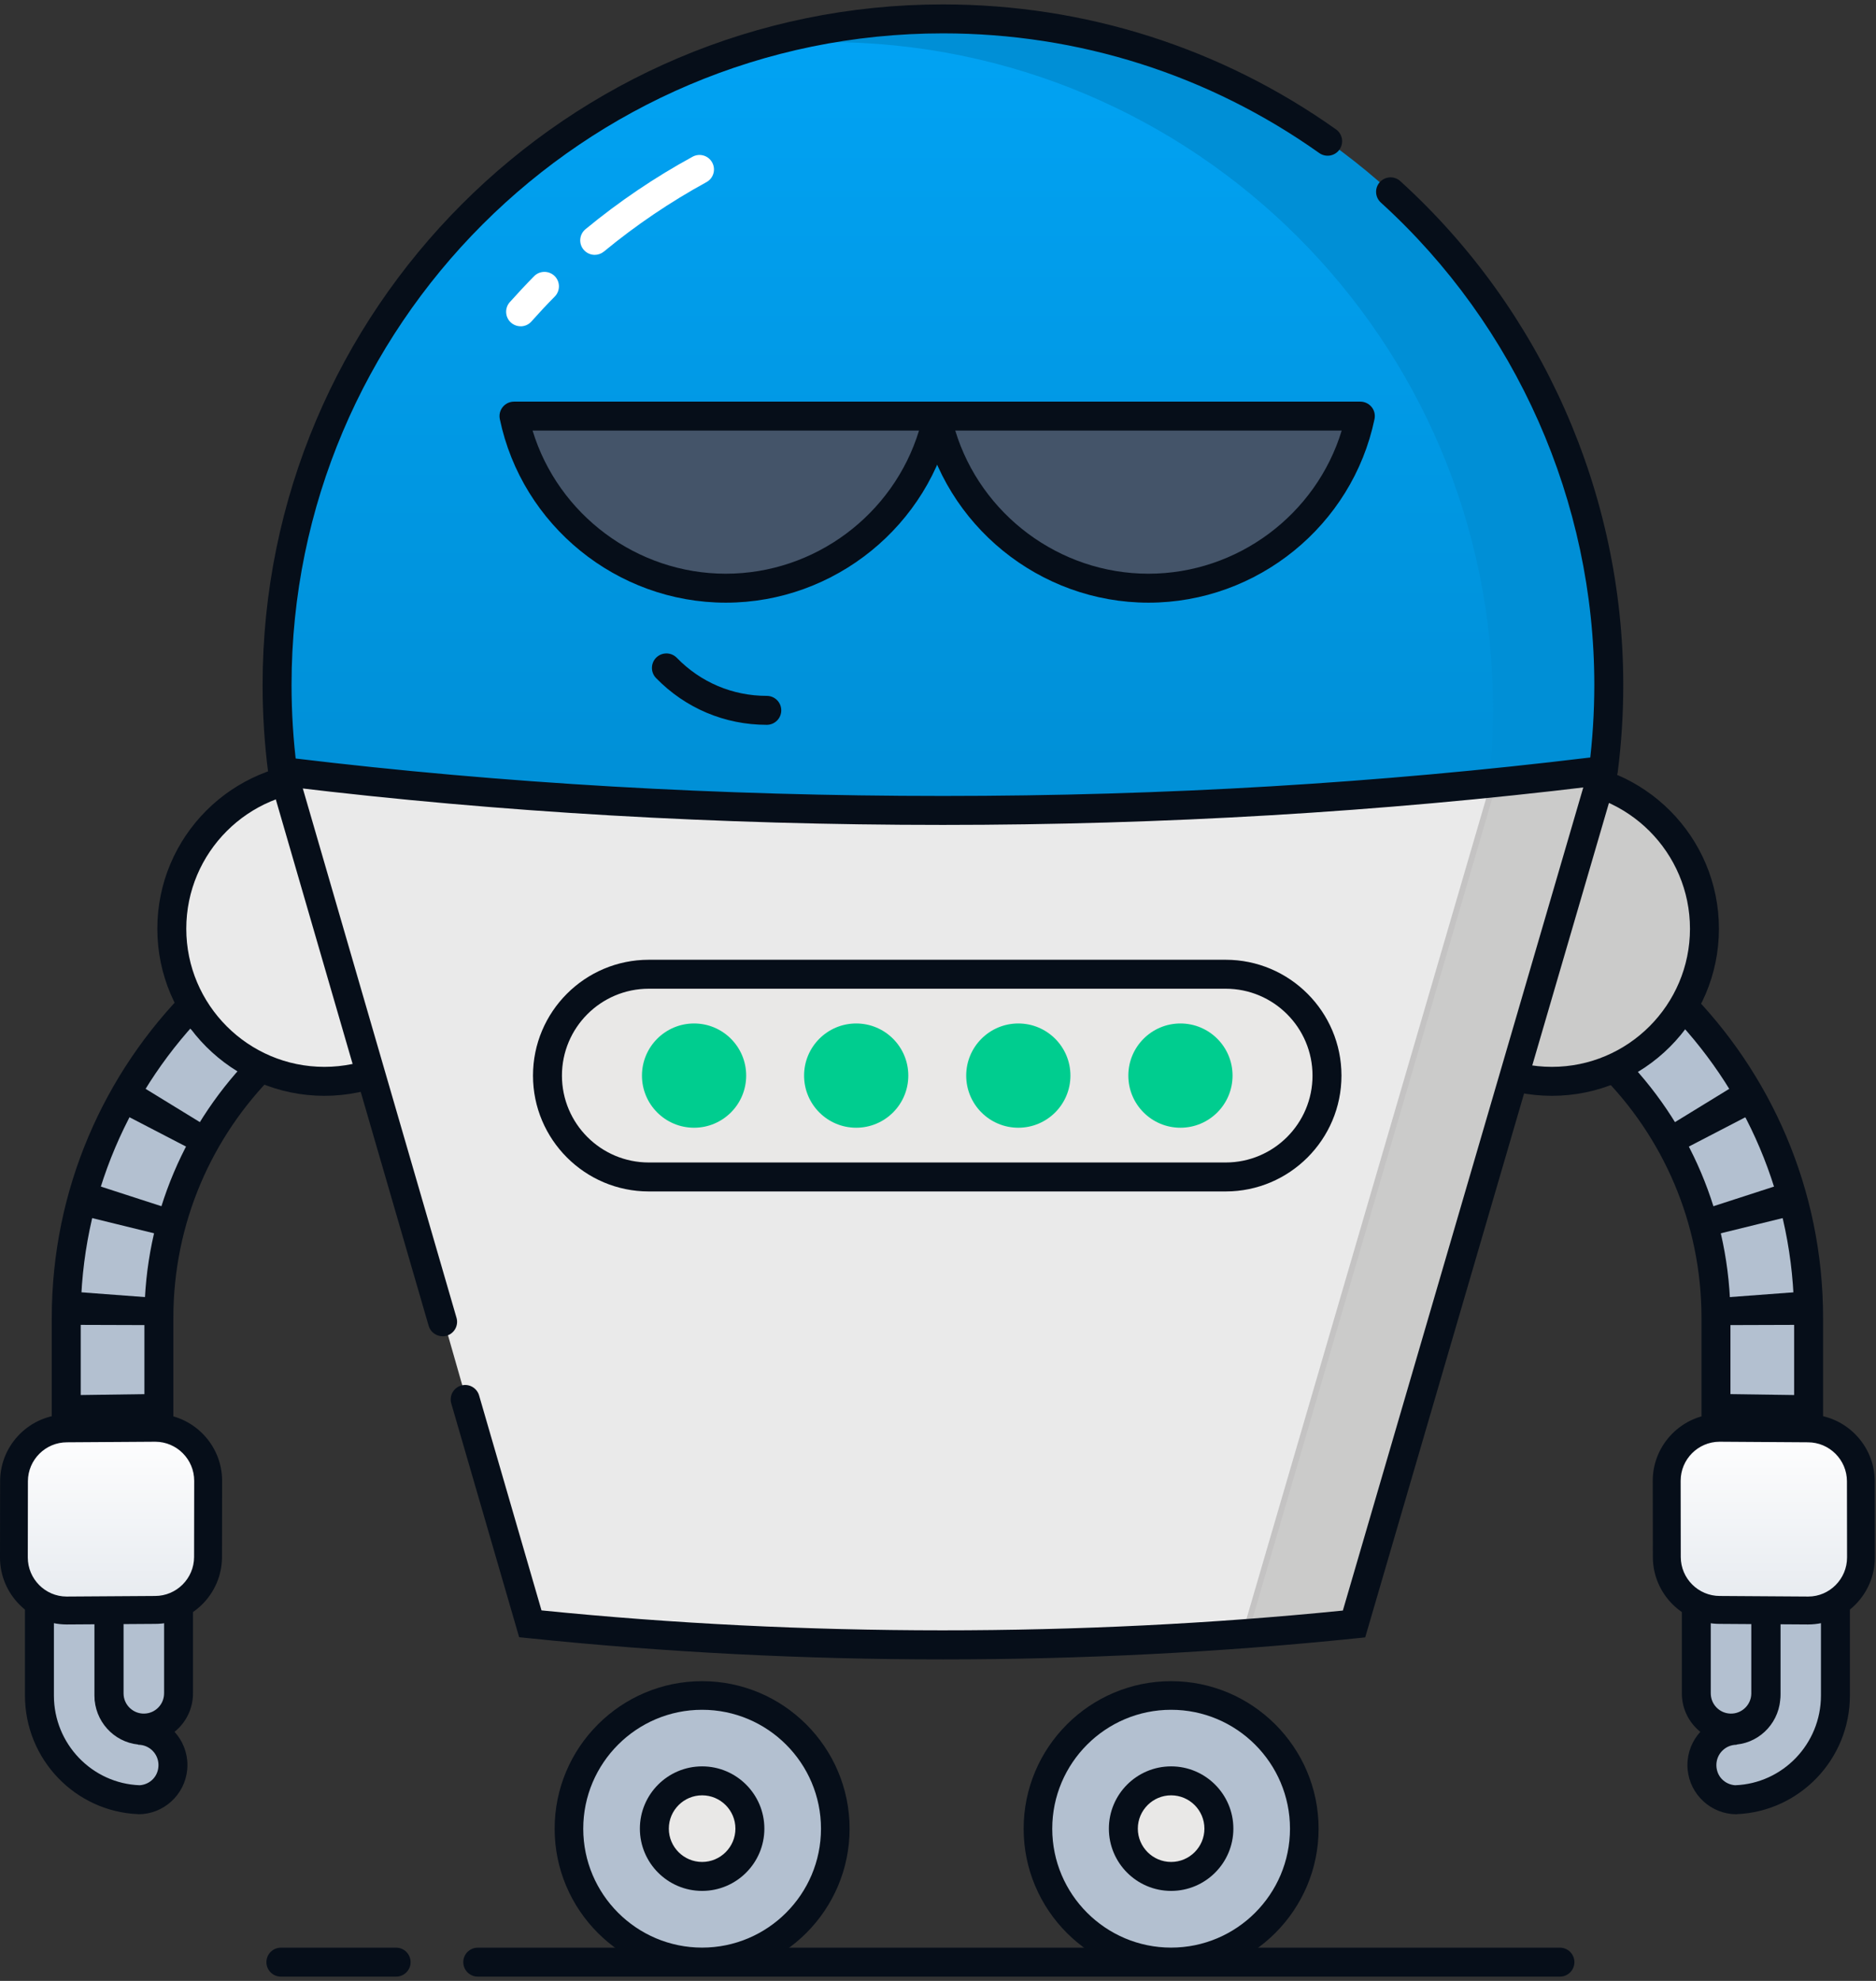 <svg width="324" height="342" viewBox="0 0 324 342" fill="none" xmlns="http://www.w3.org/2000/svg">
<rect x="0" y="0" width="324" height="342" fill="#333333" stroke="none"/>
<path d="M107.11 165.529H89.44C55.25 165.529 27.44 193.339 27.44 227.529V258.859H11.44V227.529C11.44 184.519 46.43 149.529 89.44 149.529H107.11V165.529Z" fill="#B3C0D0"/>
<path d="M86.131 148.43C84.221 148.58 82.291 148.8 80.391 149.08L82.711 164.54C84.241 164.31 85.801 164.13 87.341 164.01L86.131 148.42V148.43ZM67.431 152.15C65.601 152.75 63.781 153.42 62.001 154.15L67.921 168.62C69.351 168.03 70.831 167.49 72.301 167.01L67.441 152.15H67.431ZM50.151 160.18C48.521 161.19 46.901 162.27 45.341 163.39L54.481 176.08C55.741 175.17 57.041 174.3 58.361 173.49L50.141 160.19L50.151 160.18ZM35.231 172.01C33.881 173.37 32.551 174.79 31.301 176.24L43.131 186.47C44.141 185.3 45.211 184.15 46.301 183.05L35.221 172.01H35.231ZM23.471 186.96C22.471 188.59 21.511 190.29 20.631 191.99L34.511 199.19C35.221 197.82 35.991 196.45 36.801 195.13L23.471 186.96ZM15.501 204.25C14.911 206.08 14.381 207.95 13.921 209.81L29.111 213.54C29.481 212.04 29.911 210.53 30.381 209.06L15.501 204.24V204.25ZM11.831 222.95C11.691 224.86 11.611 226.8 11.611 228.73L27.251 228.78C27.251 227.23 27.321 225.66 27.431 224.12L11.841 222.95H11.831ZM27.401 240.66L11.761 240.88L11.831 246.1L27.471 245.88L27.401 240.66Z" fill="#060E19"/>
<path d="M8.94 261.359H29.94V227.529C29.94 194.719 56.63 168.029 89.44 168.029H109.61V147.029H89.44C45.05 147.029 8.94 183.139 8.94 227.529V261.359ZM24.94 256.359H13.94V227.529C13.94 185.899 47.81 152.029 89.44 152.029H104.61V163.029H89.44C53.87 163.029 24.94 191.959 24.94 227.529V256.359Z" fill="#060E19"/>
<path d="M23.87 310.729H24.7C14.83 310.729 6.81 302.659 6.81 292.729V257.979C6.81 254.669 9.5 251.979 12.81 251.979C16.12 251.979 18.81 254.669 18.81 257.979V292.729C18.81 296.039 21.45 298.729 24.7 298.729H23.87C27.18 298.729 29.87 301.419 29.87 304.729C29.87 308.039 27.18 310.729 23.87 310.729Z" fill="#B3C0D0"/>
<path d="M23.87 313.229L24.7 313.189C29 312.769 32.37 309.139 32.37 304.729C32.37 300.319 29 296.689 24.7 296.27V296.229C22.83 296.229 21.31 294.659 21.31 292.729V257.979C21.31 253.289 17.5 249.479 12.81 249.479C8.12 249.479 4.31 253.289 4.31 257.979V292.729C4.31 303.749 13.01 312.77 23.87 313.21V313.229ZM23.87 301.229C25.8 301.229 27.37 302.799 27.37 304.729C27.37 306.659 25.94 308.079 24.14 308.219C15.91 307.919 9.31 301.089 9.31 292.729V257.979C9.31 256.049 10.88 254.479 12.81 254.479C14.74 254.479 16.31 256.049 16.31 257.979V292.729C16.31 297.129 19.63 300.759 23.87 301.189V301.229Z" fill="#060E19"/>
<path d="M24.75 258.479C21.441 258.529 18.791 261.249 18.831 264.559V292.429C18.881 295.739 21.601 298.389 24.911 298.349C28.221 298.299 30.871 295.579 30.831 292.269V264.399C30.781 261.089 28.061 258.439 24.75 258.479Z" fill="#B3C0D0"/>
<path d="M24.83 300.859C24.83 300.859 24.91 300.859 24.95 300.859C27.22 300.829 29.34 299.909 30.92 298.289C32.5 296.659 33.36 294.519 33.33 292.249V264.409C33.26 259.729 29.46 255.989 24.83 255.989C24.79 255.989 24.75 255.989 24.71 255.989C20.02 256.059 16.27 259.919 16.33 264.609V292.449C16.36 294.759 17.28 296.879 18.9 298.459C20.5 300.009 22.6 300.869 24.82 300.869L24.83 300.859ZM24.84 260.979C26.75 260.979 28.31 262.519 28.34 264.429V292.269C28.35 293.239 28 294.119 27.35 294.789C26.7 295.459 25.82 295.839 24.89 295.849C23.97 295.869 23.07 295.509 22.4 294.859C21.73 294.209 21.35 293.329 21.34 292.399V264.559C21.31 262.599 22.86 260.999 24.79 260.979C24.79 260.979 24.82 260.979 24.84 260.979Z" fill="#060E19"/>
<path d="M26.75 277.95C31.82 277.95 35.92 273.86 35.93 268.82L35.95 255.66C35.95 253.23 35 250.94 33.27 249.2C31.54 247.46 29.25 246.51 26.82 246.5L11.6 246.6C6.53 246.6 2.43 250.69 2.42 255.73L2.4 268.89C2.4 273.93 6.48 278.03 11.52 278.05L26.75 277.95Z" fill="url(#paint0_linear_1283_3817)"/>
<path d="M26.83 248.91L11.56 249.01C7.85 249.01 4.83 252.03 4.82 255.73L4.8 268.89C4.8 272.6 7.81 275.63 11.49 275.64L26.78 275.54C30.49 275.54 33.51 272.52 33.52 268.82L33.54 255.66C33.54 251.95 30.54 248.93 26.83 248.91ZM26.83 244.1C33.18 244.11 38.37 249.32 38.36 255.67L38.34 268.83C38.33 275.17 33.14 280.36 26.79 280.36H26.77L11.53 280.46C5.18 280.45 -0.01 275.24 0 268.89L0.02 255.73C0.03 249.39 5.22 244.2 11.57 244.2H11.59L26.83 244.1Z" fill="#060E19"/>
<path d="M56.022 186.69C70.575 186.69 82.372 174.893 82.372 160.34C82.372 145.788 70.575 133.99 56.022 133.99C41.469 133.99 29.672 145.788 29.672 160.34C29.672 174.893 41.469 186.69 56.022 186.69Z" fill="#EAEAEA"/>
<path d="M56.022 189.19C40.112 189.19 27.172 176.25 27.172 160.34C27.172 144.43 40.112 131.49 56.022 131.49C71.932 131.49 84.872 144.43 84.872 160.34C84.872 176.25 71.932 189.19 56.022 189.19ZM56.022 136.49C42.872 136.49 32.172 147.19 32.172 160.34C32.172 173.49 42.872 184.19 56.022 184.19C69.172 184.19 79.872 173.49 79.872 160.34C79.872 147.19 69.172 136.49 56.022 136.49Z" fill="#060E19"/>
<path d="M216.691 165.529H234.361C268.551 165.529 296.361 193.339 296.361 227.529V258.859H312.361V227.529C312.361 184.519 277.371 149.529 234.361 149.529H216.691V165.529Z" fill="#B3C0D0"/>
<path d="M237.671 148.43C239.581 148.58 241.511 148.8 243.411 149.08L241.091 164.54C239.561 164.31 238.001 164.13 236.461 164.01L237.671 148.42V148.43ZM256.371 152.15C258.201 152.75 260.021 153.42 261.801 154.15L255.881 168.62C254.451 168.03 252.971 167.49 251.501 167.01L256.361 152.15H256.371ZM273.651 160.18C275.281 161.19 276.901 162.27 278.461 163.39L269.321 176.08C268.061 175.17 266.761 174.3 265.441 173.49L273.661 160.19L273.651 160.18ZM288.571 172.01C289.921 173.37 291.251 174.79 292.501 176.24L280.671 186.47C279.661 185.3 278.591 184.15 277.501 183.05L288.581 172.01H288.571ZM300.331 186.96C301.331 188.59 302.291 190.29 303.171 191.99L289.291 199.19C288.581 197.82 287.811 196.45 287.001 195.13L300.331 186.96ZM308.301 204.25C308.891 206.08 309.421 207.95 309.881 209.81L294.691 213.54C294.321 212.04 293.891 210.53 293.421 209.06L308.301 204.24V204.25ZM311.971 222.95C312.111 224.86 312.191 226.8 312.191 228.73L296.551 228.78C296.551 227.23 296.481 225.66 296.371 224.12L311.961 222.95H311.971ZM296.401 240.66L312.041 240.88L311.971 246.1L296.331 245.88L296.401 240.66Z" fill="#060E19"/>
<path d="M314.861 261.359H293.861V227.529C293.861 194.719 267.171 168.029 234.361 168.029H214.191V147.029H234.361C278.751 147.029 314.861 183.139 314.861 227.529V261.359ZM298.861 256.359H309.861V227.529C309.861 185.899 275.991 152.029 234.361 152.029H219.191V163.029H234.361C269.931 163.029 298.861 191.959 298.861 227.529V256.359Z" fill="#060E19"/>
<path d="M268.022 186.69C282.575 186.69 294.372 174.893 294.372 160.34C294.372 145.788 282.575 133.99 268.022 133.99C253.469 133.99 241.672 145.788 241.672 160.34C241.672 174.893 253.469 186.69 268.022 186.69Z" fill="#CBCBCA"/>
<path d="M268.022 189.19C252.112 189.19 239.172 176.25 239.172 160.34C239.172 144.43 252.112 131.49 268.022 131.49C283.932 131.49 296.872 144.43 296.872 160.34C296.872 176.25 283.932 189.19 268.022 189.19ZM268.022 136.49C254.872 136.49 244.172 147.19 244.172 160.34C244.172 173.49 254.872 184.19 268.022 184.19C281.172 184.19 291.872 173.49 291.872 160.34C291.872 147.19 281.172 136.49 268.022 136.49Z" fill="#060E19"/>
<path d="M269.412 341.26H82.512C81.132 341.26 80.012 340.14 80.012 338.76C80.012 337.38 81.132 336.26 82.512 336.26H269.412C270.792 336.26 271.912 337.38 271.912 338.76C271.912 340.14 270.792 341.26 269.412 341.26Z" fill="#060E19"/>
<path d="M68.412 341.26H48.512C47.132 341.26 46.012 340.14 46.012 338.76C46.012 337.38 47.132 336.26 48.512 336.26H68.412C69.792 336.26 70.912 337.38 70.912 338.76C70.912 340.14 69.792 341.26 68.412 341.26Z" fill="#060E19"/>
<path d="M121.262 338.71C133.964 338.71 144.262 328.413 144.262 315.71C144.262 303.007 133.964 292.71 121.262 292.71C108.559 292.71 98.262 303.007 98.262 315.71C98.262 328.413 108.559 338.71 121.262 338.71Z" fill="#B3C0D0"/>
<path d="M121.261 341.19C107.211 341.19 95.791 329.76 95.791 315.72C95.791 301.68 107.221 290.25 121.261 290.25C135.301 290.25 146.731 301.68 146.731 315.72C146.731 329.76 135.301 341.19 121.261 341.19ZM121.261 295.19C109.941 295.19 100.731 304.4 100.731 315.72C100.731 327.04 109.941 336.25 121.261 336.25C132.581 336.25 141.791 327.04 141.791 315.72C141.791 304.4 132.581 295.19 121.261 295.19Z" fill="#060E19"/>
<path d="M202.262 338.71C214.964 338.71 225.262 328.413 225.262 315.71C225.262 303.007 214.964 292.71 202.262 292.71C189.559 292.71 179.262 303.007 179.262 315.71C179.262 328.413 189.559 338.71 202.262 338.71Z" fill="#B3C0D0"/>
<path d="M202.261 341.19C188.211 341.19 176.791 329.76 176.791 315.72C176.791 301.68 188.221 290.25 202.261 290.25C216.301 290.25 227.731 301.68 227.731 315.72C227.731 329.76 216.301 341.19 202.261 341.19ZM202.261 295.19C190.941 295.19 181.731 304.4 181.731 315.72C181.731 327.04 190.941 336.25 202.261 336.25C213.581 336.25 222.791 327.04 222.791 315.72C222.791 304.4 213.581 295.19 202.261 295.19Z" fill="#060E19"/>
<path d="M121.262 323.96C125.818 323.96 129.512 320.266 129.512 315.71C129.512 311.154 125.818 307.46 121.262 307.46C116.705 307.46 113.012 311.154 113.012 315.71C113.012 320.266 116.705 323.96 121.262 323.96Z" fill="#E9E8E7"/>
<path d="M121.262 326.46C115.332 326.46 110.512 321.64 110.512 315.71C110.512 309.78 115.332 304.96 121.262 304.96C127.192 304.96 132.012 309.78 132.012 315.71C132.012 321.64 127.192 326.46 121.262 326.46ZM121.262 309.96C118.092 309.96 115.512 312.54 115.512 315.71C115.512 318.88 118.092 321.46 121.262 321.46C124.432 321.46 127.012 318.88 127.012 315.71C127.012 312.54 124.432 309.96 121.262 309.96Z" fill="#060E19"/>
<path d="M202.262 323.96C206.818 323.96 210.512 320.266 210.512 315.71C210.512 311.154 206.818 307.46 202.262 307.46C197.705 307.46 194.012 311.154 194.012 315.71C194.012 320.266 197.705 323.96 202.262 323.96Z" fill="#E9E8E7"/>
<path d="M202.262 326.46C196.332 326.46 191.512 321.64 191.512 315.71C191.512 309.78 196.332 304.96 202.262 304.96C208.192 304.96 213.012 309.78 213.012 315.71C213.012 321.64 208.192 326.46 202.262 326.46ZM202.262 309.96C199.092 309.96 196.512 312.54 196.512 315.71C196.512 318.88 199.092 321.46 202.262 321.46C205.432 321.46 208.012 318.88 208.012 315.71C208.012 312.54 205.432 309.96 202.262 309.96Z" fill="#060E19"/>
<path d="M268.931 122.59H56.812C52.411 122.59 48.812 126.19 48.812 130.59L91.611 280.35C114.561 282.73 138.401 283.99 162.871 283.99C187.341 283.99 211.001 282.73 233.871 280.37L276.931 130.58C276.931 126.18 273.331 122.58 268.931 122.58V122.59Z" fill="#EAEAEA"/>
<path d="M257.301 137.45L276.191 133.67L233.461 279.91C227.641 280.51 221.501 281.05 215.201 281.52L257.301 137.44V137.45Z" fill="#CBCBCA"/>
<path d="M275.481 134.33L233.071 279.46C227.571 280.02 221.801 280.53 215.881 280.98L257.701 137.89L275.491 134.33M276.911 133.02L256.911 137.02L214.521 282.08C221.031 281.6 227.481 281.03 233.851 280.38L276.911 133.02Z" fill="#C4C3C3"/>
<path d="M162.451 3.26C98.941 3.26 47.451 54.75 47.451 118.26C47.451 123.26 47.771 128.19 48.391 133.03C84.801 137.53 123.021 139.93 162.451 139.93C201.881 139.93 240.101 137.53 276.511 133.03C277.131 128.2 277.451 123.27 277.451 118.26C277.451 54.75 225.961 3.26 162.451 3.26Z" fill="url(#paint1_linear_1283_3817)"/>
<path d="M276.911 133.02C277.531 128.19 277.851 123.26 277.851 118.26C277.851 54.75 226.361 3.26 162.851 3.26C151.541 3.26 140.611 4.9 130.281 7.95C134.411 7.5 138.601 7.26 142.851 7.26C206.361 7.26 257.851 58.75 257.851 122.26C257.851 127.26 257.531 132.19 256.911 137.02L276.911 133.02Z" fill="#008FD6"/>
<path d="M89.911 56.33C89.321 56.33 88.731 56.12 88.251 55.7C87.221 54.78 87.131 53.2 88.041 52.17C89.401 50.65 90.811 49.14 92.251 47.68C93.221 46.7 94.801 46.69 95.791 47.66C96.771 48.63 96.781 50.21 95.811 51.2C94.431 52.59 93.081 54.04 91.781 55.5C91.291 56.06 90.601 56.34 89.911 56.34V56.33Z" fill="white"/>
<path d="M102.712 44C101.992 44 101.282 43.69 100.782 43.09C99.902 42.03 100.052 40.45 101.122 39.57C106.862 34.83 113.082 30.62 119.612 27.06C120.822 26.4 122.342 26.84 123.002 28.06C123.662 29.27 123.222 30.79 122.002 31.45C115.762 34.86 109.802 38.89 104.302 43.43C103.832 43.81 103.272 44 102.712 44Z" fill="white"/>
<path d="M162.851 286.49C138.801 286.49 114.741 285.26 91.331 282.83L89.661 282.66L77.941 242.31C77.551 240.98 78.321 239.6 79.641 239.21C80.971 238.83 82.351 239.59 82.741 240.91L93.521 278.03C138.851 282.61 186.571 282.62 231.921 278.06L274.451 132.51C275.041 127.81 275.351 123.01 275.351 118.26C275.351 86.62 261.911 56.26 238.481 34.97C237.461 34.04 237.381 32.46 238.311 31.44C239.241 30.42 240.821 30.34 241.841 31.27C266.311 53.51 280.351 85.21 280.351 118.26C280.351 123.29 280.031 128.36 279.391 133.34L279.311 133.72L235.781 282.69L234.111 282.86C210.781 285.27 186.811 286.49 162.861 286.49H162.851Z" fill="#060E19"/>
<path d="M76.432 230.7C75.352 230.7 74.352 229.99 74.032 228.9L46.331 133.53L46.312 133.34C45.672 128.37 45.352 123.3 45.352 118.26C45.352 53.47 98.062 0.76 162.852 0.76C187.352 0.76 210.822 8.22 230.742 22.34C231.872 23.14 232.132 24.7 231.332 25.83C230.532 26.96 228.972 27.22 227.842 26.42C208.772 12.9 186.302 5.76 162.852 5.76C100.822 5.76 50.352 56.23 50.352 118.26C50.352 123.02 50.652 127.82 51.252 132.52L78.842 227.51C79.232 228.84 78.462 230.22 77.142 230.61C76.912 230.68 76.672 230.71 76.442 230.71L76.432 230.7Z" fill="#060E19"/>
<path d="M162.852 142.42C124.052 142.42 86.202 140.23 50.342 135.9C48.972 135.73 47.992 134.49 48.162 133.12C48.332 131.75 49.562 130.77 50.942 130.94C86.602 135.24 124.252 137.42 162.852 137.42C201.452 137.42 238.192 135.19 274.462 130.8C275.842 130.63 277.082 131.61 277.242 132.98C277.402 134.35 276.432 135.6 275.062 135.76C238.592 140.18 200.832 142.42 162.842 142.42H162.852Z" fill="#060E19"/>
<path d="M112.062 203.2C102.412 203.2 94.561 195.35 94.561 185.7C94.561 176.05 102.412 168.2 112.062 168.2H211.681C221.331 168.2 229.181 176.05 229.181 185.7C229.181 195.35 221.331 203.2 211.681 203.2H112.062Z" fill="#E9E8E7"/>
<path d="M211.682 170.7C219.962 170.7 226.682 177.42 226.682 185.7C226.682 193.98 219.962 200.7 211.682 200.7H112.052C103.772 200.7 97.052 193.98 97.052 185.7C97.052 177.42 103.772 170.7 112.052 170.7H211.682ZM211.682 165.7H112.052C101.022 165.7 92.052 174.67 92.052 185.7C92.052 196.73 101.022 205.7 112.052 205.7H211.682C222.712 205.7 231.682 196.73 231.682 185.7C231.682 174.67 222.712 165.7 211.682 165.7Z" fill="#060E19"/>
<path d="M119.871 194.7C124.842 194.7 128.871 190.671 128.871 185.7C128.871 180.73 124.842 176.7 119.871 176.7C114.901 176.7 110.871 180.73 110.871 185.7C110.871 190.671 114.901 194.7 119.871 194.7Z" fill="#00CD8F"/>
<path d="M147.871 194.7C152.842 194.7 156.871 190.671 156.871 185.7C156.871 180.73 152.842 176.7 147.871 176.7C142.901 176.7 138.871 180.73 138.871 185.7C138.871 190.671 142.901 194.7 147.871 194.7Z" fill="#00CD8F"/>
<path d="M175.871 194.7C180.842 194.7 184.871 190.671 184.871 185.7C184.871 180.73 180.842 176.7 175.871 176.7C170.901 176.7 166.871 180.73 166.871 185.7C166.871 190.671 170.901 194.7 175.871 194.7Z" fill="#00CD8F"/>
<path d="M203.871 194.7C208.842 194.7 212.871 190.671 212.871 185.7C212.871 180.73 208.842 176.7 203.871 176.7C198.901 176.7 194.871 180.73 194.871 185.7C194.871 190.671 198.901 194.7 203.871 194.7Z" fill="#00CD8F"/>
<path d="M299.932 310.729H299.102C308.972 310.729 316.992 302.659 316.992 292.729V257.979C316.992 254.669 314.302 251.979 310.992 251.979C307.682 251.979 304.992 254.669 304.992 257.979V292.729C304.992 296.039 302.352 298.729 299.102 298.729H299.932C296.622 298.729 293.932 301.419 293.932 304.729C293.932 308.039 296.622 310.729 299.932 310.729Z" fill="#B3C0D0"/>
<path d="M299.932 313.229L299.102 313.189C294.802 312.769 291.432 309.139 291.432 304.729C291.432 300.319 294.802 296.689 299.102 296.27V296.229C300.972 296.229 302.492 294.659 302.492 292.729V257.979C302.492 253.289 306.302 249.479 310.992 249.479C315.682 249.479 319.492 253.289 319.492 257.979V292.729C319.492 303.749 310.792 312.77 299.932 313.21V313.229ZM299.932 301.229C298.002 301.229 296.432 302.799 296.432 304.729C296.432 306.659 297.862 308.079 299.662 308.219C307.892 307.919 314.492 301.089 314.492 292.729V257.979C314.492 256.049 312.922 254.479 310.992 254.479C309.062 254.479 307.492 256.049 307.492 257.979V292.729C307.492 297.129 304.172 300.759 299.932 301.189V301.229Z" fill="#060E19"/>
<path d="M299.051 258.479C302.361 258.529 305.011 261.249 304.971 264.559V292.429C304.921 295.739 302.201 298.389 298.891 298.349C295.581 298.299 292.931 295.579 292.971 292.269V264.399C293.021 261.089 295.741 258.439 299.051 258.479Z" fill="#B3C0D0"/>
<path d="M298.971 300.859C298.971 300.859 298.891 300.859 298.851 300.859C296.581 300.829 294.461 299.909 292.881 298.289C291.301 296.659 290.441 294.519 290.471 292.249V264.409C290.541 259.729 294.341 255.989 298.971 255.989C299.011 255.989 299.051 255.989 299.091 255.989C303.781 256.059 307.531 259.919 307.471 264.609V292.449C307.441 294.759 306.521 296.879 304.901 298.459C303.301 300.009 301.201 300.869 298.981 300.869L298.971 300.859ZM298.961 260.979C297.051 260.979 295.491 262.519 295.461 264.429V292.269C295.451 293.239 295.801 294.119 296.451 294.789C297.101 295.459 297.981 295.839 298.911 295.849C299.831 295.869 300.731 295.509 301.401 294.859C302.071 294.209 302.451 293.329 302.461 292.399V264.559C302.491 262.599 300.942 260.999 299.012 260.979C299.012 260.979 298.981 260.979 298.961 260.979Z" fill="#060E19"/>
<path d="M297.052 277.95C291.982 277.95 287.882 273.86 287.872 268.82L287.852 255.66C287.852 253.23 288.802 250.94 290.532 249.2C292.262 247.46 294.552 246.51 296.982 246.5L312.202 246.6C317.272 246.6 321.372 250.69 321.382 255.73L321.402 268.89C321.402 273.93 317.322 278.03 312.282 278.05L297.052 277.95Z" fill="url(#paint2_linear_1283_3817)"/>
<path d="M296.971 248.91L312.241 249.01C315.951 249.01 318.971 252.03 318.981 255.73L319.001 268.89C319.001 272.6 315.992 275.63 312.312 275.64L297.021 275.54C293.311 275.54 290.292 272.52 290.282 268.82L290.261 255.66C290.261 251.95 293.261 248.93 296.971 248.91ZM296.971 244.1C290.621 244.11 285.431 249.32 285.441 255.67L285.461 268.83C285.471 275.17 290.661 280.36 297.011 280.36H297.032L312.271 280.46C318.621 280.45 323.812 275.24 323.802 268.89L323.782 255.73C323.772 249.39 318.581 244.2 312.231 244.2H312.211L296.971 244.1Z" fill="#060E19"/>
<path d="M88.762 71.84C92.302 88.8 107.332 101.55 125.352 101.55C143.372 101.55 158.402 88.81 161.942 71.84H88.772H88.762Z" fill="#445469"/>
<path d="M125.351 104.05C106.561 104.05 90.151 90.72 86.321 72.35C86.171 71.61 86.351 70.85 86.831 70.26C87.311 69.68 88.021 69.34 88.771 69.34H161.941C162.691 69.34 163.401 69.68 163.881 70.26C164.351 70.84 164.541 71.61 164.391 72.35C160.561 90.72 144.141 104.05 125.361 104.05H125.351ZM91.981 74.34C96.391 88.83 109.961 99.05 125.351 99.05C140.741 99.05 154.301 88.83 158.721 74.34H91.991H91.981Z" fill="#060E19"/>
<path d="M161.762 71.84C165.302 88.8 180.332 101.55 198.352 101.55C216.372 101.55 231.402 88.81 234.942 71.84H161.772H161.762Z" fill="#445469"/>
<path d="M198.351 104.05C179.561 104.05 163.151 90.72 159.321 72.35C159.171 71.61 159.351 70.85 159.831 70.26C160.311 69.68 161.021 69.34 161.771 69.34H234.941C235.691 69.34 236.401 69.68 236.881 70.26C237.361 70.84 237.541 71.61 237.391 72.35C233.561 90.72 217.141 104.05 198.361 104.05H198.351ZM164.981 74.34C169.391 88.83 182.961 99.05 198.351 99.05C213.741 99.05 227.311 88.83 231.721 74.34H164.981Z" fill="#060E19"/>
<path d="M132.431 125.14C125.161 125.14 118.371 122.27 113.301 117.06C112.341 116.07 112.361 114.49 113.351 113.52C114.341 112.56 115.921 112.58 116.891 113.57C121.011 117.81 126.531 120.14 132.431 120.14C133.811 120.14 134.931 121.26 134.931 122.64C134.931 124.02 133.811 125.14 132.431 125.14Z" fill="#060E19"/>
<defs>
<linearGradient id="paint0_linear_1283_3817" x1="19.175" y1="246.5" x2="19.175" y2="278.05" gradientUnits="userSpaceOnUse">
<stop stop-color="white"/>
<stop offset="1" stop-color="#E6EAEF"/>
</linearGradient>
<linearGradient id="paint1_linear_1283_3817" x1="162.451" y1="139.93" x2="162.451" y2="3.26" gradientUnits="userSpaceOnUse">
<stop stop-color="#008FD6"/>
<stop offset="1" stop-color="#01A3F4"/>
</linearGradient>
<linearGradient id="paint2_linear_1283_3817" x1="304.627" y1="246.5" x2="304.627" y2="278.05" gradientUnits="userSpaceOnUse">
<stop stop-color="white"/>
<stop offset="1" stop-color="#E6EAEF"/>
</linearGradient>
</defs>
</svg>
